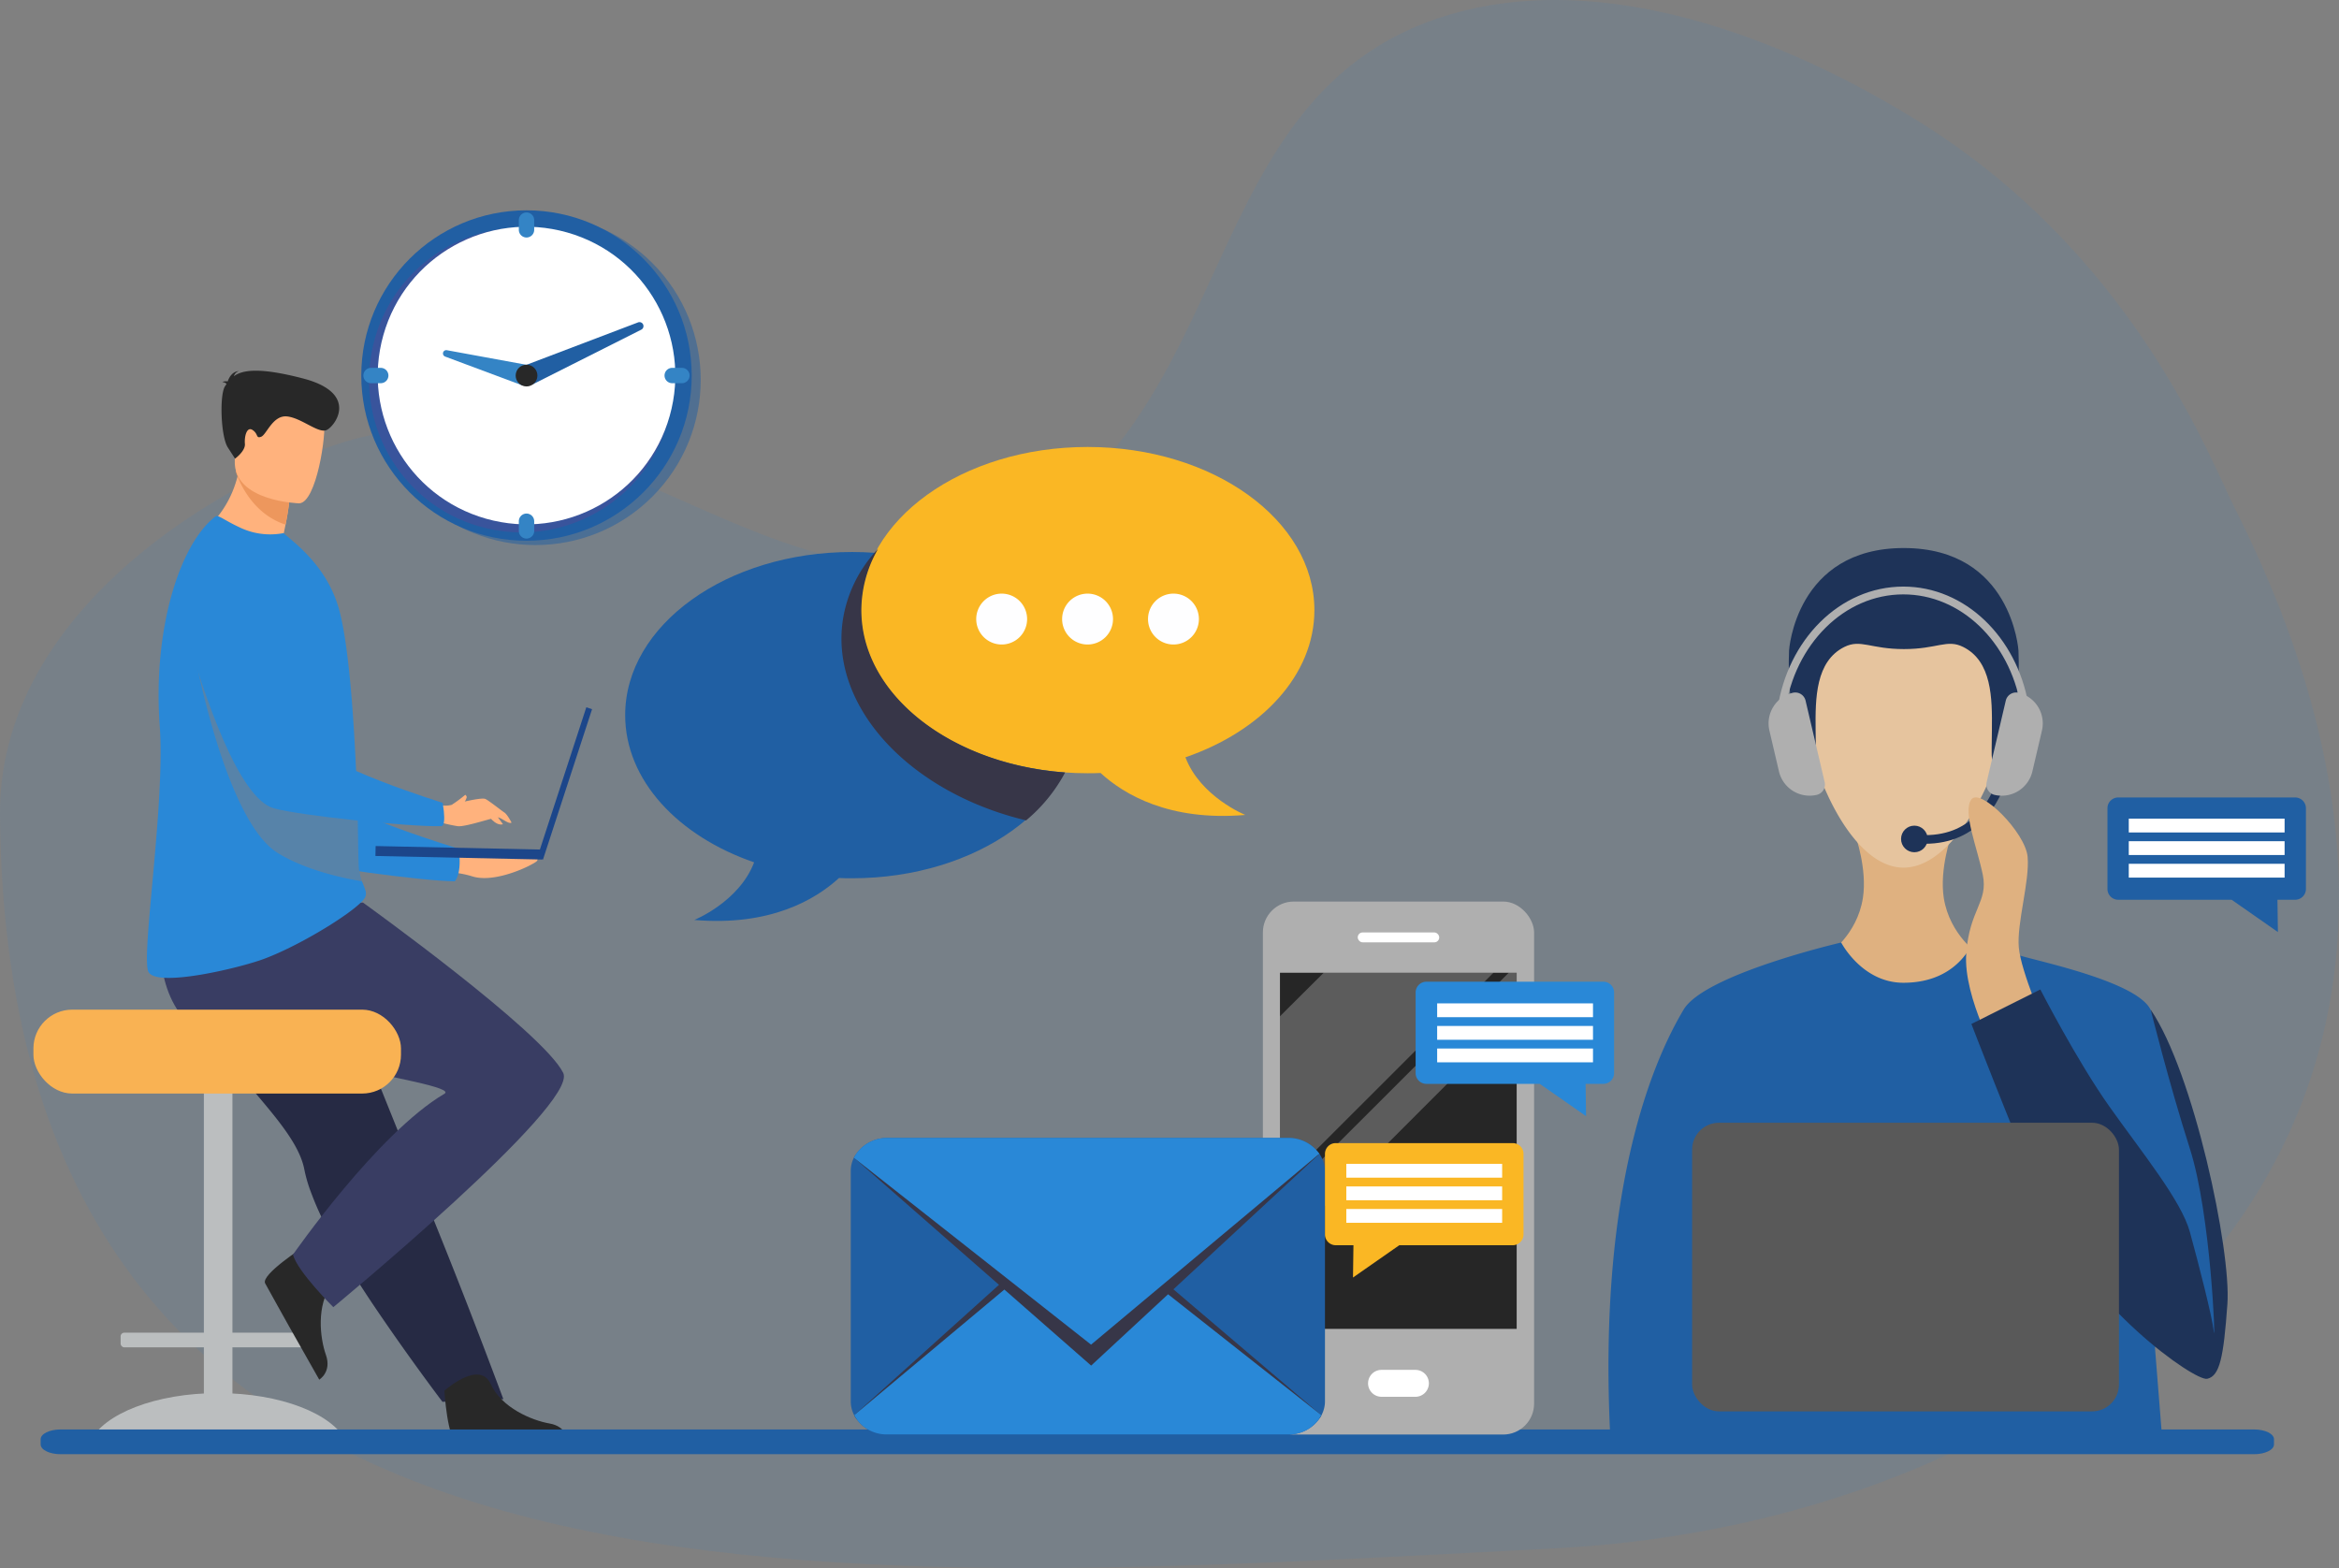 <svg xmlns="http://www.w3.org/2000/svg" viewBox="0 0 868.96 582.54"><rect x="0" y="0" width="868.96" height="582.54" fill="#808080" stroke="none"/><defs><style>.cls-1,.cls-2{isolation:isolate;}.cls-2,.cls-4{fill:#2988d7;}.cls-2{opacity:0.1;}.cls-3{fill:#ffb27d;}.cls-5{fill:#bbbebf;}.cls-6{fill:#262a44;}.cls-7{fill:#282828;}.cls-8{fill:#393d63;}.cls-9{fill:#f9b253;}.cls-10{fill:#ed975d;}.cls-11{fill:#1c468a;}.cls-12{fill:#877f7d;}.cls-12,.cls-27{opacity:0.5;}.cls-12,.cls-29{mix-blend-mode:multiply;}.cls-13,.cls-27{fill:#205fa3;}.cls-14{fill:#afafaf;}.cls-15{fill:#262626;}.cls-16{fill:#fff;}.cls-17{opacity:0.25;}.cls-18{fill:#373648;}.cls-19{fill:#fab724;}.cls-20{fill:#fefeff;}.cls-21{fill:#dfb180;}.cls-22{fill:#e6c49e;}.cls-23{fill:#1e3358;}.cls-24,.cls-26{fill:none;stroke-miterlimit:10;}.cls-24{stroke:#1e3358;stroke-linecap:round;stroke-width:3.21px;}.cls-25{fill:#595959;}.cls-26{stroke:#afafaf;stroke-width:2.9px;}.cls-28{fill:#215fa3;}.cls-29{fill:#6a3f90;opacity:0.33;}.cls-30{fill:#3484c5;}</style></defs><g class="cls-1"><g id="Calque_2" data-name="Calque 2"><g id="Calque_169" data-name="Calque 169"><path class="cls-2" d="M830.08,188.45C820.55,169.56,791.9,93.1,710.52,43.71,693.21,33.2,611.83-16.2,538.59,5.41c-96.9,28.6-76,151-167.56,195.89-78.72,38.63-153.23-67.78-246.76-35.93C75.45,182-.59,230.29,0,302.79c2.56,312.1,303.76,286.56,578,272.44C768.84,565.39,950.85,427.63,830.08,188.45Z"/><path class="cls-3" d="M163.11,315.39a104.11,104.11,0,0,0,15.08.58c8.23-.49,18.37-.7,20.25,1.5s1.89,2.19-1.77,4.12c-2.85,1.5-13.82,6.34-21.23,4s-16.88-1.82-16.88-1.82Z"/><path class="cls-4" d="M72.38,234.44s15.84,78.43,34.68,84.41c9.3,3,50,8.49,61.89,8.58,0,0,2.77-2.54,1.49-12.11,0,0-43-12.95-49.5-21-9.64-12,2.49-51.43-9.38-62.52S80.58,216.79,72.38,234.44Z"/><rect class="cls-5" x="75.75" y="391.79" width="10.61" height="134.92" rx="4.16" transform="translate(162.1 918.49) rotate(180)"/><path class="cls-5" d="M33.48,535.57c5-10.32,24.39-18,47.57-18s42.59,7.7,47.57,18Z"/><rect class="cls-5" x="44.81" y="495.14" width="72.48" height="5.44" rx="1.33" transform="translate(162.1 995.71) rotate(180)"/><path class="cls-6" d="M74.88,379.49a137.45,137.45,0,0,0,10.89,15.58c12,15.13,25,27.6,27.29,39.39a53,53,0,0,0,2.11,7.54c1,2.7,2.12,5.54,3.47,8.48,5.09,11,12.69,23.41,20.28,34.66,13.12,19.45,25.46,35.67,25.46,35.67l22.63-1c-.9-2.27-10.77-29.12-24-61.93l-16.56-41.15c-.73-1.83-1.47-3.64-2.19-5.44-1.68-4.19-3.34-8.3-4.95-12.31-12.4-30.81-22.28-55.34-22.28-55.34s-49.55-18.77-54.7-6.61C58.11,347.1,61.57,356.93,74.88,379.49Z"/><path class="cls-7" d="M165.09,516.7s1.16,18.67,4.77,18.94c.48,0,18.32,0,18.32,0l22.78-.13s-.15-5.49-6.8-6.65-17.81-5.84-21.84-14.64C178.08,505,165.09,516.7,165.09,516.7Z"/><path class="cls-7" d="M112.69,463.35S97,473.46,98.48,476.75c.2.44,8.9,16,8.9,16l11.22,19.82s4.72-2.81,2.48-9.19-3.58-18.39,2.14-26.2C129.24,469,112.69,463.35,112.69,463.35Z"/><path class="cls-8" d="M134.85,335.33s67.07,48.17,74.4,63.31c5.72,11.82-85.42,87-85.42,87s-13.28-13.15-15-19.51c0,0,31.39-45.12,56.27-59.77,7.41-4.36-88.8-15-99.22-31.21s-4.67-37.65-4.67-37.65Z"/><rect class="cls-9" x="12.41" y="375.11" width="136.55" height="31.17" rx="14.42" transform="translate(161.38 781.39) rotate(-180)"/><path class="cls-3" d="M105.22,199a35.07,35.07,0,0,1,9.48,8.59c-14.9,3.85-39.6-10-39.6-10s9.59-6.44,13.14-20.6c.18-.71.35-1.45.49-2.2a44,44,0,0,0,.81-7.75l6.84,6.13,11.38,10.2a95.84,95.84,0,0,1-1.68,11.51C105.83,196.18,105.55,197.54,105.22,199Z"/><path class="cls-4" d="M135.87,332.7a4.75,4.75,0,0,1-.14.46c-1.43,4-23.12,17.7-37.77,23.13-9.14,3.39-40.86,11-42.95,4.45-2.42-7.57,6.45-62.69,4.31-91.4-2.52-35.09,7.2-67,20.71-77.46,1-.75,3,1.25,8.89,4a26.12,26.12,0,0,0,16.43,2.18l4.53,3.89c6.26,5.63,13.14,13.32,16.26,25.1,1.91,7.23,3.35,18.67,4.43,31.53.41,5,.77,10.18,1.08,15.43.48,8.36.9,16.79,1.1,24.81,0,.15,0,.3,0,.46v.29c.09.81.1,1.69.11,2.5s0,1.62.06,2.41c.15,6.28.14,12.1.36,17.14a18.05,18.05,0,0,0,1.16,5.78,37.09,37.09,0,0,1,1.38,3.58A3.85,3.85,0,0,1,135.87,332.7Z"/><path class="cls-10" d="M107.76,183.4a95.84,95.84,0,0,1-1.68,11.51C95,191.32,89.93,181.28,88.24,177a19.1,19.1,0,0,1-.68-2l1.17-.25,7.65-1.62Z"/><path class="cls-3" d="M111.16,187s-24.57-.63-23.94-15.92-2.13-25.67,13.58-25.92,18.52,5.71,19.55,10.87S117.56,186.75,111.16,187Z"/><rect class="cls-11" x="208.13" y="261.57" width="2.25" height="58.85" transform="matrix(-0.95, -0.31, 0.31, -0.95, 318.35, 632.4)"/><rect class="cls-11" x="139.52" y="314.97" width="61.75" height="3.69" transform="translate(333.99 637.2) rotate(-178.78)"/><path class="cls-7" d="M84.16,142.65c-.15-.26-.57-.52-1.56-.75a4.13,4.13,0,0,1,2-.2c.45-1.34,1.62-3.66,4.11-3.83a3,3,0,0,0-1.83,1.89c3.26-2.34,9.54-3.36,25.68.84,21.27,5.53,11.71,18.08,8.63,19.23s-9.32-4.61-14.6-5.12S99,161.55,97,162.27s-.94-1-3.13-2.49-3.13,2.41-2.89,5.11-3.66,5.51-3.66,5.51l-2.68-4.16c-2.68-4.16-3.12-19.85-1-22.8C83.79,143.18,84,142.91,84.16,142.65Z"/><path class="cls-12" d="M134.46,327.43c-6-1-20.7-3.92-31.4-10.61-19.3-12.09-30.68-73.42-30.68-73.42l30.24,38.73,30.28,22.16,0,.22c.15,6.28.14,12.1.36,17.14A18.05,18.05,0,0,0,134.46,327.43Z"/><path class="cls-3" d="M163.2,299a8.68,8.68,0,0,0,4.65,0c2.5-.72,11.08-2.86,12.51-2.15s5.89,4.29,7,5,2.68,3.76,2.68,3.76c-1,.72-3.66-1.73-5-1.91s-12.07,3.61-15,3.25a57.16,57.16,0,0,1-7.41-1.7Z"/><path class="cls-3" d="M181,302.32c0,.16,2.93,4.73,5.86,3.91l-2.51-3.44Z"/><path class="cls-3" d="M167.85,299a51.17,51.17,0,0,0,5-3.71s.6.4.53.94a7.25,7.25,0,0,1-1.25,2.43Z"/><path class="cls-4" d="M103.1,212.84c-15.89-13.6-39.75,1.79-34,21.91,6.64,23.33,19.44,61.81,32.61,65.55,9.39,2.67,50.19,6.93,62.12,6.65,0,0,2.21.85.64-8.68,0,0-44.75-13.82-49.65-22.92-2.63-4.87.89-51.48-11.32-62.19C103.35,213.05,103.23,212.94,103.1,212.84Z"/><path class="cls-13" d="M844.81,534.71v1.93c0,2-3.3,3.63-7.38,3.63H22.49c-4.08,0-7.39-1.62-7.39-3.63v-1.93c0-2,3.31-3.63,7.39-3.63H837.43C841.51,531.08,844.81,532.71,844.81,534.71Z"/><rect class="cls-14" x="469.17" y="334.95" width="100.76" height="198.02" rx="11.48"/><rect class="cls-15" x="475.52" y="361.4" width="87.94" height="132.31"/><rect class="cls-16" x="504.42" y="346.43" width="30.26" height="3.67" rx="1.8"/><path class="cls-16" d="M525.84,518.94H513.25a5,5,0,0,1-5-5h0a5,5,0,0,1,5-5h12.59a5,5,0,0,1,5,5h0A5,5,0,0,1,525.84,518.94Z"/><g class="cls-17"><polygon class="cls-16" points="554.83 361.4 475.52 440.64 475.52 377.57 491.77 361.4 554.83 361.4"/></g><g class="cls-17"><polygon class="cls-16" points="563.46 361.4 563.46 376.84 475.52 464.85 475.52 446.32 560.51 361.4 563.46 361.4"/></g><path class="cls-13" d="M492.24,435.1v85.57a11.12,11.12,0,0,1-1.29,5.11,13.73,13.73,0,0,1-12.34,7.14h-149a13.63,13.63,0,0,1-12.29-7.15,11.08,11.08,0,0,1-1.25-5.1V435.14a11.23,11.23,0,0,1,1.14-5h0a14,14,0,0,1,12.4-7.36h149a14,14,0,0,1,11.58,5.91A11.45,11.45,0,0,1,492.24,435.1Z"/><path class="cls-18" d="M490.9,525.81c-2.13,4.22-6.84,3.71-12.29,3.71h-149c-5.46,0-10.16.5-12.28-3.72l54.06-48.69,4.78-4,25.37-21.23,29.22,23,4.76,3.78Z"/><path class="cls-4" d="M490.9,525.78a13.65,13.65,0,0,1-12.29,7.14h-149a13.62,13.62,0,0,1-12.28-7.15l54.06-45.22,4.78-4,25.37-21.23,29.22,23,4.76,3.77Z"/><path class="cls-18" d="M490.14,428.76l-84.77,78.59-88.1-77.21c2.12-4.26,6.84.54,12.33.54h149C483.48,430.68,490.14,428.76,490.14,428.76Z"/><path class="cls-4" d="M490.14,428.67l-.56.43-84.24,70.47L317.2,430.13h0a14,14,0,0,1,12.4-7.36h149A14,14,0,0,1,490.14,428.67Z"/><path class="cls-13" d="M232.26,265.69c0-33.47,37.73-60.61,84.26-60.61s84.27,27.14,84.27,60.61-37.73,60.61-84.27,60.61c-1.61,0-3.22,0-4.82-.1-8.72,8-25.58,18-53.76,15.59,0,0,16.64-6.71,22.23-21.41C251.83,310.62,232.26,289.8,232.26,265.69Z"/><path class="cls-19" d="M488.31,226.67c0-33.47-37.73-60.61-84.26-60.61s-84.27,27.14-84.27,60.61,37.73,60.61,84.27,60.61c1.61,0,3.22,0,4.82-.1,8.72,8,25.58,18,53.76,15.59,0,0-16.64-6.71-22.23-21.41C468.74,271.6,488.31,250.78,488.31,226.67Z"/><path class="cls-20" d="M381.58,230a9.45,9.45,0,1,1-9.45-9.45A9.45,9.45,0,0,1,381.58,230Z"/><path class="cls-20" d="M413.49,230a9.45,9.45,0,1,1-9.44-9.45A9.44,9.44,0,0,1,413.49,230Z"/><path class="cls-20" d="M445.4,230a9.45,9.45,0,1,1-9.44-9.45A9.44,9.44,0,0,1,445.4,230Z"/><path class="cls-18" d="M395.7,287a59.82,59.82,0,0,1-14.49,17.79c-43.13-10.29-73-42.14-68.07-74.54a49,49,0,0,1,11.72-24.85c.44-.52.9-1,1.37-1.54-.29.52-.58,1.05-.86,1.58A45.72,45.72,0,0,0,320,226.67C320,258.05,353.2,283.86,395.7,287Z"/><g id="Calque_2-2" data-name="Calque 2"><g id="Calque_1-2" data-name="Calque 1-2"><g id="Calque_2-2-2" data-name="Calque 2-2"><g id="Calque_1-2-2" data-name="Calque 1-2-2"><g id="g4334"><path id="path4362" class="cls-19" d="M714.69,464.8a30.47,30.47,0,0,0-3.55,3.89,19.69,19.69,0,0,0-2.67,4.81l-.87,2.18-1.53-1.84c-.32-.39-.67-.76-1-1.12s-.7-.66-1-.9-.64-.56-1.13-1-.87-.75-1.14-1l1.38-2.33c.18.16.54.46,1.05.92l1.39,1.22c.42.36.79.7,1.13,1a20.12,20.12,0,0,1,2.92-4.18c.92-1,2-2.14,3.22-3.29A9.34,9.34,0,0,0,700,465.54a9.09,9.09,0,0,0,2.38,12.73,9.33,9.33,0,0,0,12.88-2.35A9.06,9.06,0,0,0,714.69,464.8Z"/></g></g></g></g></g><path class="cls-21" d="M706.9,375.1c33-5.17,28.41-20.31,28.41-20.31s-11-7.3-13.18-21.2c-1.67-10.86,2.85-23.33,2.85-23.33l-18.08,1.07h.42l-18.08-1.07s4.52,12.47,2.85,23.33c-2.14,13.9-13.18,21.2-13.18,21.2s-4.63,15.14,28.41,20.31Z"/><path class="cls-22" d="M746.6,258.52c0,21.25-18.16,63.83-39.41,63.83s-37.54-42.58-37.54-63.83a38.48,38.48,0,1,1,77,0Z"/><path class="cls-23" d="M707.32,241.15c12.42,0,16-3.8,22-.8,10.69,5.34,10.82,18.94,10.69,30.85s-.44,13.54,1.87,9.49c4.55-7.95,8.86-16.56,8-39,0,0-2.41-38.08-42.62-38.08s-42.61,38.08-42.61,38.08c-.84,22.44,3.47,31.05,8,39,2.31,4.05,2,2.41,1.87-9.49s0-25.51,10.69-30.85C691.27,237.35,694.9,241.15,707.32,241.15Z"/><path class="cls-13" d="M707.11,365.12c-15.37,0-23.09-14.95-23.09-14.95s-50.71,11.74-58.54,24.93S592.7,435.3,598.4,536.83L803.24,534l-2.68-33.7,20.49,4.84s8.55-1.78,0-47c-6.84-36.19-19.86-78.39-22.09-83-4.63-9.62-36-16.75-46.66-19.6A81.69,81.69,0,0,1,733.77,348S728.9,365.12,707.11,365.12Z"/><path class="cls-24" d="M743.52,290.58c-3.41,8.72-11.08,23.11-32.32,21.11"/><circle class="cls-23" cx="711.2" cy="311.69" r="4.94"/><path class="cls-21" d="M742.86,394.51s-13.55-23.78-12.39-40.21,8.22-19.1,6.16-29.26-7.58-23.37-4.28-28,20.12,12.22,20.93,21.3S749.21,343,750,352,760,382,760,382Z"/><path class="cls-23" d="M799,375.1c16,23.51,29.93,89.41,28.5,109.36s-2.85,26.72-7.48,27.79-44.89-27.43-59.49-62-28.14-69.82-28.14-69.82L758,367.61s13.53,26.37,25.64,43.47,26.72,34.91,29.93,46.66,8.19,31,8.9,37.05-1.06-43.46-8.9-68S799,375.1,799,375.1Z"/><rect class="cls-25" x="628.64" y="417.13" width="158.57" height="107.23" rx="9.97"/><path class="cls-19" d="M492.24,428.69v29.94a4,4,0,0,0,4,4h6.58l-.17,12,17.2-12H562a4,4,0,0,0,4-4V428.69a4,4,0,0,0-4-4H496.25A4,4,0,0,0,492.24,428.69Z"/><path class="cls-4" d="M599.65,368.73v29.95a4,4,0,0,1-4,4h-6.58l.17,12-17.2-12H529.92a4,4,0,0,1-4-4V368.73a4,4,0,0,1,4-4h65.72A4,4,0,0,1,599.65,368.73Z"/><path class="cls-13" d="M856.67,300.28v30a4,4,0,0,1-4,4h-6.58l.17,12-17.19-12H786.94a4,4,0,0,1-4-4v-30a4,4,0,0,1,4-4h65.72A4,4,0,0,1,856.67,300.28Z"/><path class="cls-26" d="M661.78,263.79c3.6-25.19,22.52-44.41,45.33-44.41,22.2,0,40.72,18.21,45,42.41"/><path class="cls-14" d="M674.9,295.32h0a11.7,11.7,0,0,1-14-8.72l-3.56-15.22a11.69,11.69,0,0,1,8.72-14h0a3.93,3.93,0,0,1,4.73,2.94l7.1,30.3A3.94,3.94,0,0,1,674.9,295.32Z"/><path class="cls-14" d="M741,295.32h0a11.7,11.7,0,0,0,14.05-8.72l3.56-15.22a11.69,11.69,0,0,0-8.72-14h0a3.93,3.93,0,0,0-4.73,2.94l-7.1,30.3A3.94,3.94,0,0,0,741,295.32Z"/><rect class="cls-16" x="533.92" y="372.78" width="57.89" height="5.13"/><rect class="cls-16" x="533.92" y="381.17" width="57.89" height="5.13"/><rect class="cls-16" x="533.92" y="389.55" width="57.89" height="5.13"/><rect class="cls-16" x="500.17" y="432.4" width="57.89" height="5.13"/><rect class="cls-16" x="500.17" y="440.79" width="57.89" height="5.13"/><rect class="cls-16" x="500.17" y="449.17" width="57.89" height="5.13"/><rect class="cls-16" x="790.86" y="304.15" width="57.89" height="5.13"/><rect class="cls-16" x="790.86" y="312.53" width="57.89" height="5.13"/><rect class="cls-16" x="790.86" y="320.92" width="57.89" height="5.13"/><circle class="cls-27" cx="198.94" cy="141.12" r="61.38" transform="translate(-41.52 182.01) rotate(-45)"/><circle class="cls-28" cx="195.6" cy="139.52" r="61.38"/><circle class="cls-29" cx="193.71" cy="141.17" r="56.6" transform="translate(5.14 289.14) rotate(-74.2)"/><circle class="cls-16" cx="195.6" cy="139.52" r="55.27" transform="translate(8.1 289.75) rotate(-74.2)"/><path class="cls-30" d="M195.6,88.24h0a2.86,2.86,0,0,1-2.85-2.85v-3.6a2.85,2.85,0,0,1,2.85-2.85h0a2.85,2.85,0,0,1,2.86,2.85v3.6A2.86,2.86,0,0,1,195.6,88.24Z"/><path class="cls-30" d="M195.6,200.1h0a2.86,2.86,0,0,1-2.85-2.85v-3.6a2.86,2.86,0,0,1,2.85-2.85h0a2.86,2.86,0,0,1,2.86,2.85v3.6A2.86,2.86,0,0,1,195.6,200.1Z"/><path class="cls-30" d="M246.88,139.52h0a2.85,2.85,0,0,1,2.85-2.85h3.6a2.84,2.84,0,0,1,2.85,2.85h0a2.84,2.84,0,0,1-2.85,2.85h-3.6A2.85,2.85,0,0,1,246.88,139.52Z"/><path class="cls-30" d="M135,139.52h0a2.85,2.85,0,0,1,2.85-2.85h3.6a2.85,2.85,0,0,1,2.85,2.85h0a2.85,2.85,0,0,1-2.85,2.85h-3.6A2.85,2.85,0,0,1,135,139.52Z"/><path class="cls-30" d="M195.6,135.53l-29.53-5.41a1.23,1.23,0,0,0-.65,2.37L194,143.16Z"/><path class="cls-28" d="M195.6,135.53l41.49-15.77a1.48,1.48,0,0,1,1.19,2.7l-40.54,20.42Z"/><circle class="cls-7" cx="195.6" cy="139.52" r="4.04" transform="translate(15.03 298.01) rotate(-76.77)"/><path class="cls-7" d="M197.64,139.52a2,2,0,1,1-2-2A2,2,0,0,1,197.64,139.52Z"/></g></g></g></svg>